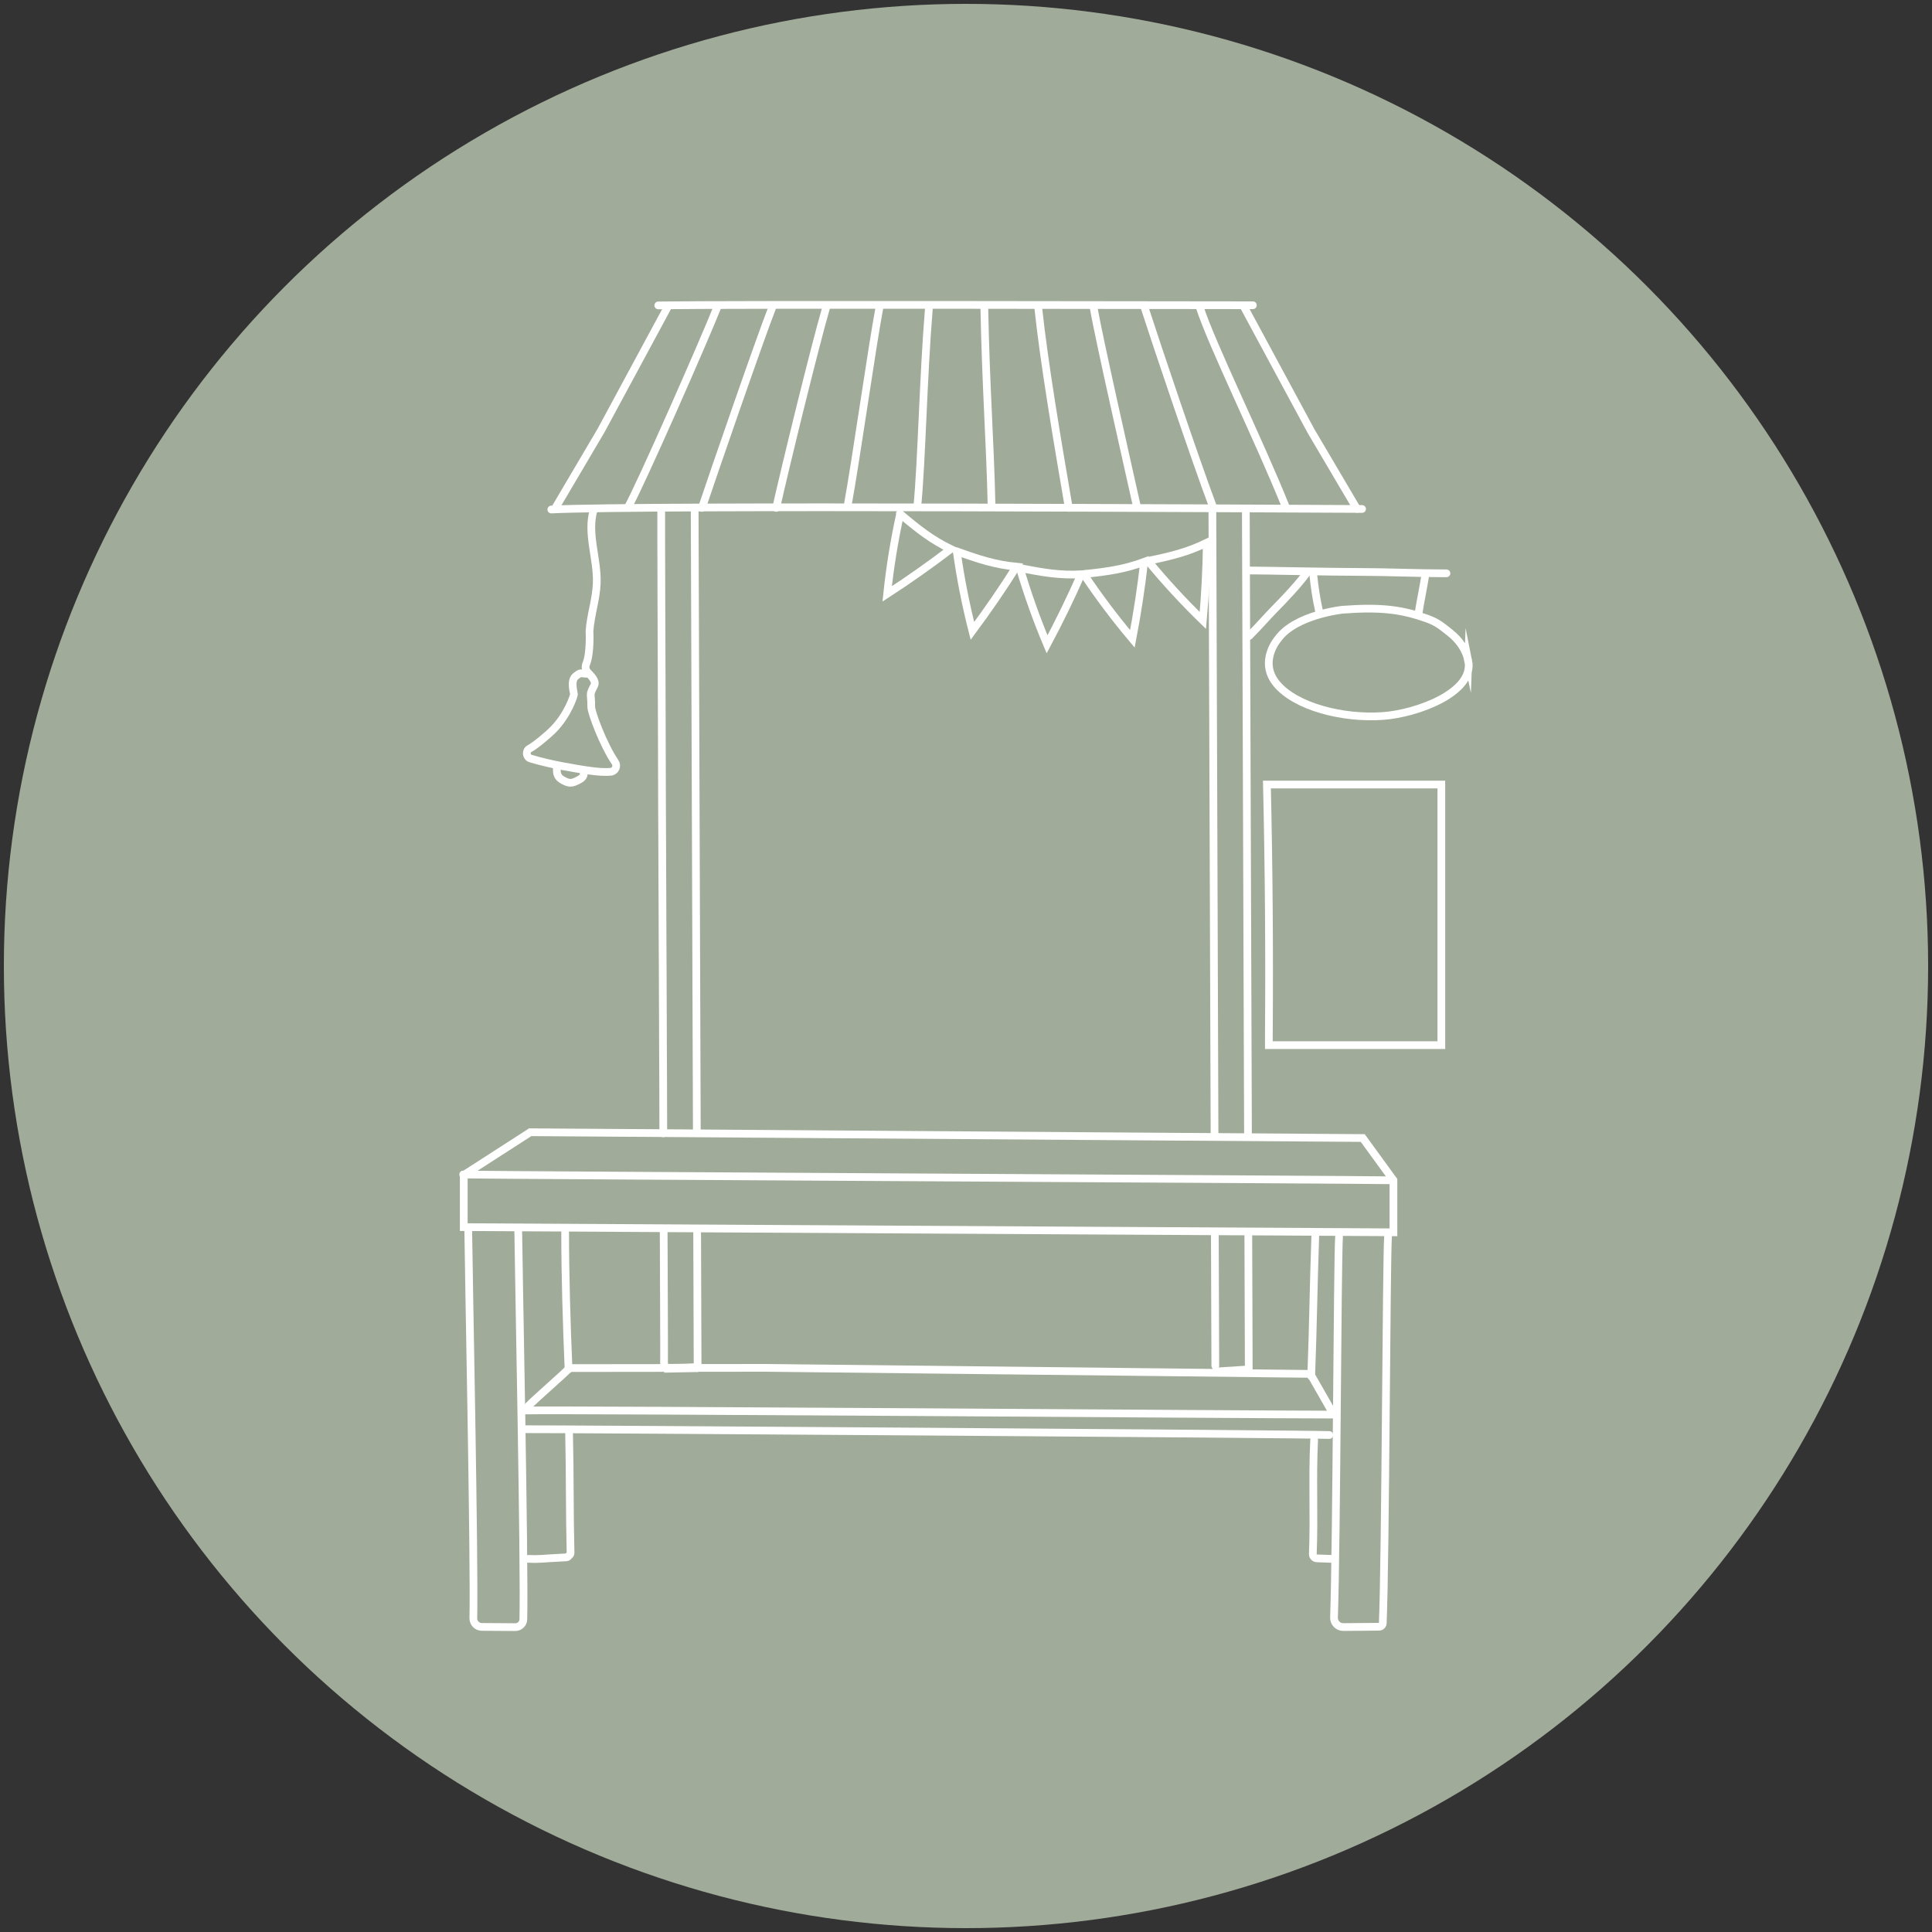 <?xml version="1.0" encoding="UTF-8"?>
<svg id="a" data-name="Ebene 3" xmlns="http://www.w3.org/2000/svg" viewBox="0 0 250 250">
  <rect x="0" y="0" width="250" height="250" fill="#333333" stroke="none"/>
  <defs>
    <style>
      .b {
        fill: none;
        stroke: #fff;
        stroke-linecap: round;
        stroke-miterlimit: 10;
      }

      .c {
        fill: #a1ab99;
        stroke-width: 0px;
      }
    </style>
  </defs>
  <circle class="c" cx="125" cy="125" r="124.5"/>
  <g>
    <path class="b" d="m85.18,39.52c8.62-.14,68.32-.03,76.94-.02"/>
    <path class="b" d="m71.83,65.79l5.95-10.09,8.72-16.16"/>
    <path class="b" d="m71.34,65.93c11.84-.58,93.06-.11,104.91-.07"/>
    <path class="b" d="m175.58,65.84c-1.98-3.36-3.97-6.73-5.95-10.09l-8.72-16.16"/>
    <path class="b" d="m92.9,39.54c-1.7,4.33-10.04,23.26-11.68,26.18"/>
    <path class="b" d="m99.95,39.73c-1.7,4.33-7.8,22.04-9.12,25.99"/>
    <path class="b" d="m106.92,39.73c-1.58,5.46-5.35,20.91-6.48,25.99"/>
    <path class="b" d="m113.81,39.73c-.94,4.9-3.01,19.59-4.14,25.8"/>
    <path class="b" d="m120.21,39.73c-.75,9.04-.94,19.96-1.51,25.8"/>
    <path class="b" d="m127.37,39.73c.19,10.17.75,17.33.94,25.8"/>
    <path class="b" d="m155.24,39.73c1.58,4.9,7.72,17.33,11.11,25.8"/>
    <path class="b" d="m148.09,39.73c1.58,4.9,6.59,19.78,8.85,25.8"/>
    <path class="b" d="m141.5,39.73c.66,3.87,4.5,20.8,5.63,25.88"/>
    <path class="b" d="m134.34,39.73c.75,7.16,2.45,17.14,3.96,25.99"/>
    <path class="b" d="m90.21,159.19c.03,10.2.06,17.19.06,17.84"/>
    <path class="b" d="m89.89,65.91c0,1.71.16,48.29.28,80.61"/>
    <path class="b" d="m85.88,159.48c0,1.81.01,3.61.02,5.42,0,1.53.01,3.06.02,4.59,0,1.21,0,2.42.01,3.63,0,.85,0,1.7,0,2.55,0,.25-.01.5,0,.74.04.69.65.58,1.21.58,1.05,0,2.1-.03,3.15-.1"/>
    <path class="b" d="m85.56,66c0,.34,0,.69,0,1.03,0,.76,0,1.52,0,2.28,0,1.13,0,2.26.01,3.39,0,1.46,0,2.92.01,4.38,0,1.75.01,3.49.02,5.24,0,1.99.01,3.98.02,5.97,0,2.19.02,4.38.02,6.56,0,2.34.02,4.69.02,7.03,0,2.46.02,4.91.03,7.37,0,2.53.02,5.05.03,7.58,0,2.55.02,5.11.03,7.66s.02,5.07.03,7.61c0,2.48.02,4.95.03,7.43s.02,4.75.02,7.12"/>
    <path class="b" d="m157.2,159.56c.03,10.14.06,16.53.06,17.17"/>
    <path class="b" d="m156.88,65.98c0,1.72.17,48.55.28,80.79"/>
    <path class="b" d="m85.94,177.12l4.33-.09-4.33.09Z"/>
    <path class="b" d="m161.49,146.99c-.11-32.23-.28-79.38-.28-81.1"/>
    <path class="b" d="m157.26,177.48l4.33-.28c0-.63-.02-7.86-.06-17.64"/>
    <path class="b" d="m187.17,74.19c-3.68,0-7.81-.18-11.02-.18-3.96,0-13.1-.2-14.5-.19"/>
    <path class="b" d="m161.65,82.29c1.32-1.32,2.29-2.47,3.2-3.39,1.23-1.24,3.34-3.46,4.33-4.9"/>
    <path class="b" d="m170.69,79.09c-.38-1.7-.57-3.01-.75-4.71"/>
    <path class="b" d="m184.44,74.38c-.19,1.29-.68,3.63-.87,4.92"/>
    <path class="b" d="m189.99,85.48c-.29-1.42-1.19-2.68-2.33-3.58s-1.67-1.38-3.04-1.87c-3.2-1.13-5.84-1.51-10.92-1.13,0,0-6.03.65-8.29,3.72,0,0-2.64,2.97-.19,5.89s8.48,4.52,13.75,4.14c4.36-.31,11.86-3.05,11.02-7.18Z"/>
    <path class="b" d="m116.47,66.54c-.75,3.4-1.31,6.85-1.67,10.31,2.82-1.83,5.56-3.77,8.23-5.8-2.44-1.19-4.14-2.5-6.59-4.58"/>
    <path class="b" d="m123.81,71.39c.48,3.45,1.16,6.87,2.02,10.25,2-2.7,3.9-5.47,5.7-8.31-2.7-.26-4.75-.91-7.77-2"/>
    <path class="b" d="m131.98,73.54c.99,3.34,2.16,6.63,3.51,9.84,1.58-2.96,3.05-5.98,4.41-9.06-2.71.14-4.83-.2-7.98-.83"/>
    <path class="b" d="m140.25,74.32c1.94,2.9,4.03,5.68,6.28,8.35.63-3.3,1.14-6.62,1.52-9.96-2.55.94-4.67,1.25-7.86,1.58"/>
    <path class="b" d="m148.57,72.61c2.22,2.69,4.58,5.25,7.08,7.68.3-3.35.47-6.7.51-10.06-2.44,1.19-4.52,1.71-7.66,2.36"/>
    <path class="b" d="m164.19,133.95c.08-10.81,0-21.62-.25-32.43h22.57v33.72h-22.32v-1.29Z"/>
    <path class="b" d="m76.82,65.97c-.91,3.05.51,6.3.4,9.48-.07,2.1-.8,4.13-.94,6.23,0,0,.16,2.83-.43,4.25-.15.36-.07.78.2,1.07.39.42,1.14,1.11.85,1.69-.71,1.39-.39.8-.39,2.8,0,.68,1.5,4.79,3.09,7.15.34.5.01,1.18-.59,1.23-.65.06-1.62.03-3.05-.19-1.52-.24-4.55-.7-7.29-1.52-.6-.18-.69-1.02-.13-1.3.65-.32,2.36-1.76,2.97-2.37,2-2,2.76-4.48,2.76-4.67s-.51-1.76.24-2.33.51-.31,1.45-.31"/>
    <path class="b" d="m72.09,99.09c-.05.47-.09.98.17,1.38.19.29.5.46.81.61.22.11.46.2.71.21.36.01.69-.15,1.01-.32.19-.1.39-.2.54-.36s.25-.38.2-.59"/>
    <path class="b" d="m60.01,158.79v-6.74l8.6-5.54,107.73.75,3.97,5.46v6.74l-120.3-.67Z"/>
    <path class="b" d="m172.01,185.69c-3.82-.13-100.83-.79-104.34-.75"/>
    <path class="b" d="m59.94,151.98c3.94.09,116.41.67,120.35.75"/>
    <path class="b" d="m60.59,159.14c.04,4.7.83,42.79.66,50.26-.01.62.48,1.12,1.1,1.12l4.32.03c.57,0,1.04-.44,1.05-1.01.18-7.23-.62-45.63-.66-50.35"/>
    <path class="b" d="m68.36,181.94c.94-.96,4.39-3.95,5.33-4.91l25.35-.03,70.52.78,3.01,5.27c-9.42,0-98.4-.67-104.99-.53"/>
    <path class="b" d="m173.27,160.06c-.21,3.24-.31,39.38-.65,49.25-.02.68.53,1.24,1.21,1.23l4.61-.04c.27,0,.48-.21.49-.47.36-8.57.46-46.69.68-50.02"/>
    <path class="b" d="m73.13,159.51c0,5.46.19,11.79.44,17.67"/>
    <path class="b" d="m73.64,185.56c.12,5.15.06,10.29.19,15.44,0,.13-.19.27-.27.37-.07.09-.18.14-.29.15-3.71.19-3.25.25-4.89.2"/>
    <path class="b" d="m170.2,159.81c-.26,7.61-.26,11-.53,18.29"/>
    <path class="b" d="m170.05,186.34c-.25,4.91.03,9.83-.17,14.74-.01.31.22.56.53.57l2.17.08"/>
  </g>
</svg>